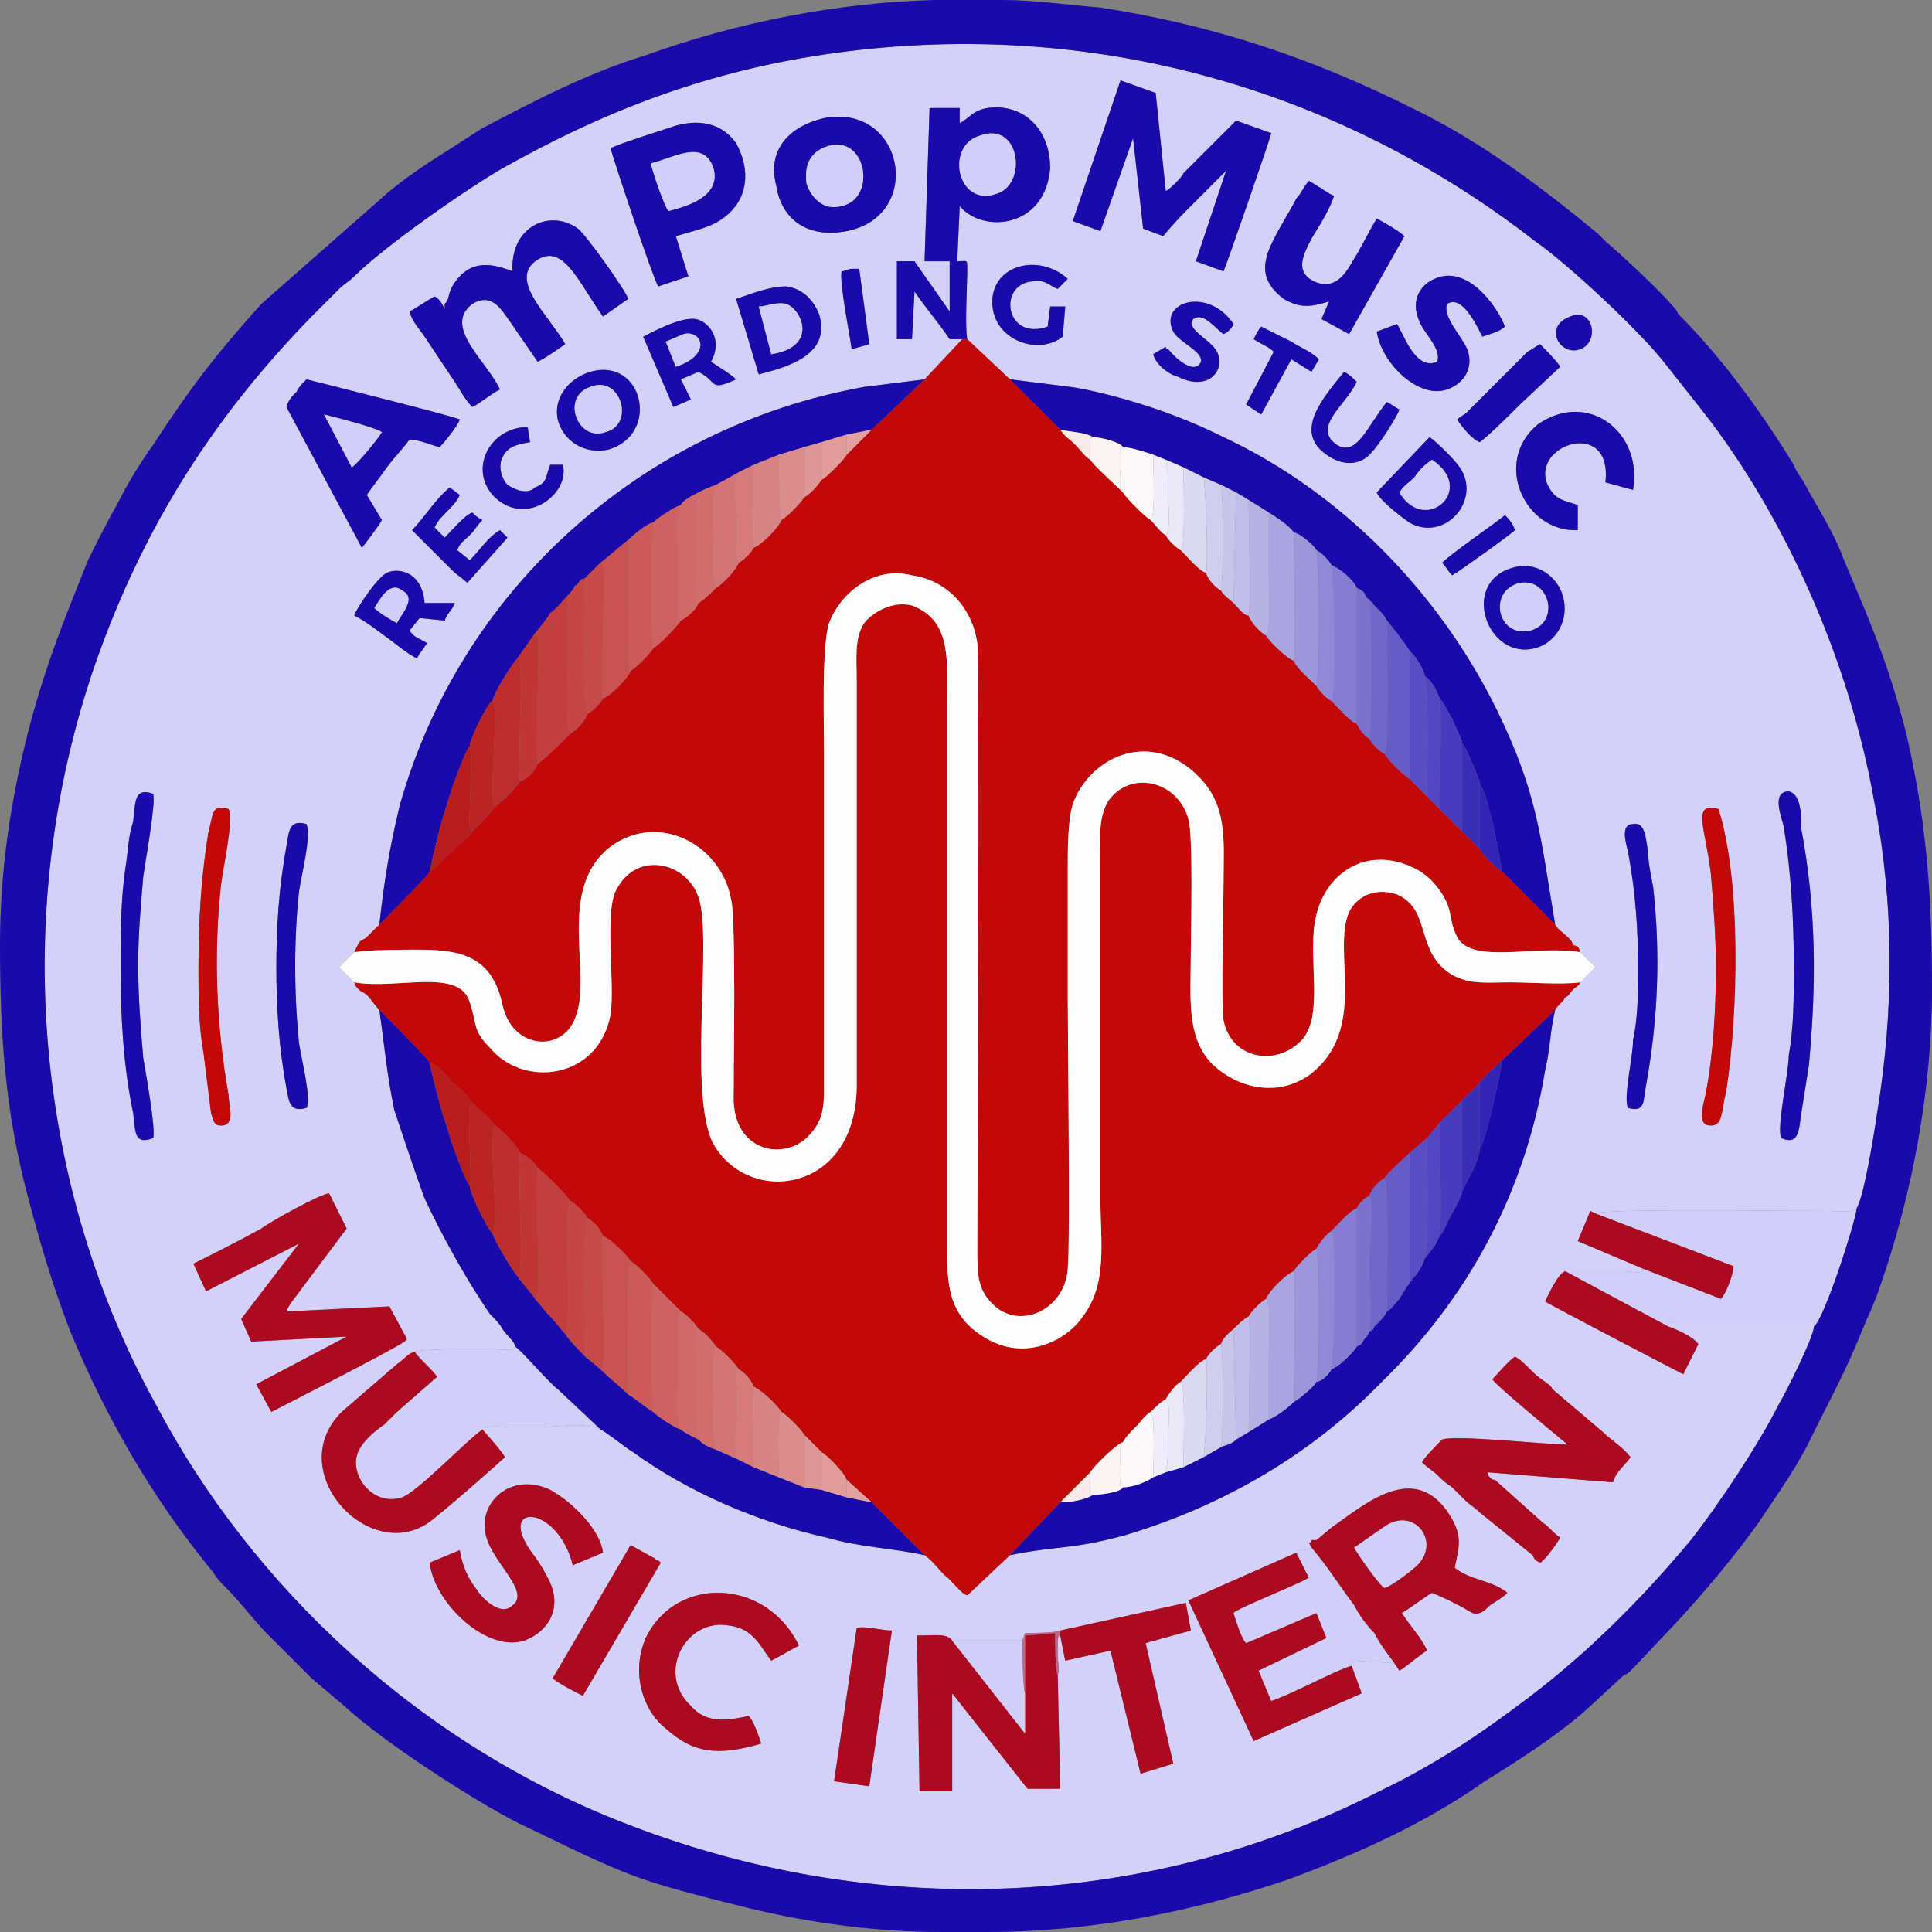 <?xml version="1.0" encoding="UTF-8"?>
<!DOCTYPE svg PUBLIC "-//W3C//DTD SVG 1.1//EN" "http://www.w3.org/Graphics/SVG/1.1/DTD/svg11.dtd">
<!-- Creator: CorelDRAW X8 -->
<svg xmlns="http://www.w3.org/2000/svg" xml:space="preserve" width="1.945in" height="1.945in" version="1.1" style="shape-rendering:geometricPrecision; text-rendering:geometricPrecision; image-rendering:optimizeQuality; fill-rule:evenodd; clip-rule:evenodd"
viewBox="0 0 769 769"
 xmlns:xlink="http://www.w3.org/1999/xlink">
 <rect x="0" y="0" width="769" height="769" fill="#808080" stroke="none"/>
 <defs>
  <style type="text/css">
   <![CDATA[
    .fil2 {fill:#1A0AAB}
    .fil42 {fill:#3324B5}
    .fil37 {fill:#3A2DB6}
    .fil21 {fill:#483BBD}
    .fil35 {fill:#5246C1}
    .fil23 {fill:#594EC3}
    .fil14 {fill:#675CC7}
    .fil19 {fill:#7167CB}
    .fil28 {fill:#7C72CE}
    .fil12 {fill:#867DD3}
    .fil18 {fill:#9189D7}
    .fil11 {fill:#9D96DB}
    .fil8 {fill:#AAA4E0}
    .fil5 {fill:#AB0A20}
    .fil24 {fill:#B7B1E4}
    .fil25 {fill:#B91C1C}
    .fil16 {fill:#BB2424}
    .fil47 {fill:#BD6887}
    .fil10 {fill:#BE2D2D}
    .fil20 {fill:#C03636}
    .fil1 {fill:#C20808}
    .fil32 {fill:#C2BDE8}
    .fil6 {fill:#C33E3E}
    .fil15 {fill:#C54444}
    .fil17 {fill:#C74A4A}
    .fil38 {fill:#C8C5EB}
    .fil7 {fill:#C95252}
    .fil13 {fill:#CC5A5A}
    .fil9 {fill:#CE6161}
    .fil26 {fill:#D06969}
    .fil33 {fill:#D0CDEE}
    .fil4 {fill:#D1CEF9}
    .fil31 {fill:#D26E6E}
    .fil0 {fill:#D3D0FA}
    .fil22 {fill:#D47575}
    .fil34 {fill:#D67B7B}
    .fil29 {fill:#D98484}
    .fil36 {fill:#DB8C8C}
    .fil27 {fill:#DBD9F1}
    .fil44 {fill:#DE9595}
    .fil43 {fill:#E29C9C}
    .fil46 {fill:#E3A2A2}
    .fil39 {fill:#EAE8F7}
    .fil41 {fill:#EEEDF9}
    .fil45 {fill:#F9EAEA}
    .fil40 {fill:#FCF4F4}
    .fil30 {fill:#FCF8FA}
    .fil3 {fill:#FEFEFE}
   ]]>
  </style>
 </defs>
 <g id="Layer_x0020_1">
  <g id="_1143161247328">
   <path class="fil0" d="M341 648c3,-1 10,1 14,1l-9 62 -14 -2 9 -61zm81 3c-1,1 0,-2 -1,2l0 6c0,3 1,5 0,8l1 45 -13 0 -30 -38 0 39 -13 0 -1 -62c7,0 12,-1 14,2l28 0 1 -3c2,0 12,0 14,-1l50 -11 2 11 -18 5 11 48 -13 4 -12 -49 -18 4 -2 -10zm-124 32c2,2 4,8 5,11 -17,5 -27,4 -38,-6 -9,-7 -14,-22 -8,-36 12,-25 48,-24 61,3 -2,1 -9,5 -11,6 -4,-5 -7,-13 -17,-14 -17,-3 -29,19 -15,32 6,7 14,6 23,4zm-47 -68l9 5c0,0 1,0 1,1 1,0 1,0 2,1l-31 53c-2,-1 -10,-5 -12,-7l31 -53zm304 47l-16 -1c-1,1 -1,1 -1,2l4 11 -43 19 -26 -56 43 -19c2,-2 3,0 6,-2l-1 -2c1,0 0,1 1,-1 1,0 1,0 2,0l6 -5c13,-9 33,-27 47,-5 5,8 4,12 2,21 6,5 15,5 21,10 -2,2 -4,3 -7,5 -2,2 -4,4 -7,3 -5,-3 -11,-6 -16,-8 -2,1 -10,7 -12,8 3,5 8,10 10,15 -2,1 -9,7 -11,8l-2 -3zm-372 -45c1,6 3,11 7,16 1,2 9,11 14,6 8,-6 -11,-19 -11,-31 -1,-11 11,-22 26,-15 9,5 20,16 21,25l-12 5c-6,-24 -30,-25 -17,-6 3,4 5,7 7,11 6,11 1,20 -7,24 -15,8 -38,-13 -40,-30l12 -5zm430 5c-2,-1 -2,-1 -3,-3l-21 -17c-2,-2 -4,-3 -6,-5 -2,-2 -4,-4 -5,-5 -3,-2 -4,-3 -6,-5 -2,-2 -3,-2 -6,-5 1,-2 7,-8 8,-9 5,-2 41,2 50,2 -6,-5 -28,-23 -30,-26 3,-3 6,-7 9,-9 2,1 4,3 6,5 2,2 3,3 6,5 1,1 2,1 3,3l20 17c3,3 8,6 11,10 -2,3 -6,6 -7,10l-50 -4c1,2 0,1 1,2 1,1 1,1 2,1l19 17c3,2 4,4 7,6 -1,2 -6,9 -8,10zm-536 -119c8,-4 18,-9 27,-14 4,-3 24,-14 27,-14l7 14 -18 24c-2,3 -5,6 -6,9l41 -2 7 13 -1 1c-4,3 -53,28 -53,28l-6 -11 36 -19 -38 2 -4 -9 23 -30 -37 19 -5 -11zm581 -150c3,27 2,53 -3,80 -1,5 0,10 -7,8 -2,-4 2,-20 2,-27 2,-9 2,-19 2,-29 0,-15 -1,-30 -4,-46 -1,-4 -3,-11 2,-11 5,-1 5,6 6,11 0,4 1,9 2,14zm-548 32c0,-16 1,-32 4,-48 1,-6 1,-11 8,-9 2,5 -2,20 -3,27 -2,19 -2,40 0,60 1,7 5,22 3,26 -7,2 -7,-3 -8,-8 -3,-16 -4,-32 -4,-48zm574 -63c9,28 8,81 3,113 -2,7 -1,13 -6,13 -6,0 -3,-8 -2,-13 3,-16 4,-34 4,-50 0,-12 -1,-25 -2,-37 -2,-18 -8,-29 3,-26zm-605 63c0,-18 1,-36 4,-54 2,-7 1,-11 8,-9 2,5 -2,22 -3,30 -3,27 -2,56 3,84 0,4 3,12 -3,12 -3,0 -3,-2 -4,-5l-3 -24c-2,-11 -2,-22 -2,-34zm638 -55c6,32 6,62 3,94 -1,6 -2,13 -3,19 -1,7 -1,13 -8,10 -2,-4 3,-26 3,-33 2,-11 2,-23 2,-35 0,-19 -1,-37 -4,-56 -1,-4 -5,-14 2,-14 5,1 5,10 5,15zm-669 55c0,-13 0,-27 2,-40 1,-6 1,-12 3,-18 1,-7 0,-14 8,-11 1,4 -3,26 -4,33 -1,12 -2,23 -2,35 0,13 1,25 2,37 1,6 5,28 4,32 -8,3 -7,-3 -8,-10 -4,-19 -5,-39 -5,-58zm554 -159c10,-3 18,4 20,11 3,10 -3,19 -11,21 -19,5 -30,-26 -9,-32zm-461 19c1,-3 9,-15 13,-17 4,-2 14,-1 15,12l12 0c-1,3 -3,4 -4,7l-10 -1 -4 5c2,3 4,3 7,5 -2,3 -3,4 -4,6 -3,-1 -10,-7 -13,-9 -4,-3 -8,-6 -12,-8zm433 -21c4,-4 23,-17 25,-19 1,1 3,3 4,6 -2,2 -23,17 -25,18 -2,-2 -2,-3 -4,-5zm-410 -13c5,-5 9,-12 15,-17l4 3c-2,5 -8,8 -10,13l4 4c3,-3 8,-9 11,-10 1,1 2,2 4,3 -2,2 -3,4 -5,6 -2,2 -4,3 -5,6l5 4c4,-4 7,-9 12,-12l3 3 -16 18c-2,-2 -4,-3 -6,-5l-16 -16zm405 -37c3,2 10,9 12,12 9,13 -6,30 -20,22 -3,-2 -12,-9 -13,-12l21 -22zm59 37c-21,1 -34,-27 -16,-42 20,-14 42,3 38,26l-11 -3c3,-26 -30,-15 -23,1 3,6 6,6 12,8l0 10zm-404 -26c3,11 -14,25 -27,13 -11,-11 -2,-28 13,-28l1 6c-6,1 -9,2 -11,6 -2,4 0,9 2,11 3,2 8,4 11,1 5,-2 4,-4 6,-9l5 0zm11 -37c21,-6 28,25 7,31 -10,2 -18,-4 -20,-12 -2,-10 6,-17 13,-19zm-121 14c1,-3 2,-4 4,-6 1,-2 2,-3 4,-5 4,1 60,15 61,16 -1,3 -7,10 -8,11 -4,-1 -8,-3 -12,-3 -3,4 -6,7 -9,11 -2,3 -6,8 -8,11l6 10c-1,2 -7,10 -8,11l-30 -56zm443 1c-1,3 -8,14 -11,17 -4,5 -11,6 -18,1 -13,-9 -2,-22 7,-33 2,1 3,2 5,4 -4,9 -18,18 -8,25 8,5 12,-7 20,-17 2,1 3,2 5,3zm23 4c1,-1 3,-2 4,-3l24 -24c2,-1 3,-2 5,-3 1,1 7,7 8,9l-16 15c-5,5 -12,12 -16,15 -3,-1 -7,-6 -9,-9zm-66 -31c3,2 8,4 11,7l-3 5 -8 -5 -12 22 -6 -4 11 -21c-2,-2 -5,-3 -8,-5 1,-2 2,-4 3,-5 4,2 8,4 12,6zm111 -10c9,-4 12,10 4,13 -8,3 -15,-9 -4,-13zm-369 8c4,-2 15,-8 21,-7 5,1 11,8 6,17 3,2 8,5 10,7 -11,5 -7,1 -15,-3l-7 3 4 8 -7 3 -12 -28zm208 4c0,0 0,1 1,1 4,5 11,10 13,5 1,-4 -9,-8 -11,-12 -6,-12 14,-18 24,-3 -1,2 -2,3 -4,4 -3,-2 -8,-9 -12,-6 -3,3 4,7 7,10 8,7 1,20 -13,13 -4,-1 -9,-5 -10,-9l5 -3zm-171 -19c6,-2 13,-5 20,-5 7,1 11,6 13,11 5,16 -12,21 -24,24l-9 -30zm279 25c2,-5 -5,-11 -7,-16 -4,-9 1,-15 6,-17 13,-6 25,11 28,19 -2,2 -6,3 -9,4 -2,-4 -8,-17 -14,-13 -2,5 6,13 8,18 3,8 -2,14 -8,16 -11,4 -26,-10 -28,-23l8 -3c2,2 7,19 16,15zm-149 -10c-10,8 -29,1 -28,-15 1,-14 19,-18 30,-8l-4 4c-3,-1 -5,-4 -10,-3 -14,1 -11,24 6,18l1 -8 6 0 -1 12zm-88 -26c1,0 3,-1 4,-1 2,0 1,0 3,0l4 30 -7 2c-1,-7 -5,-27 -4,-31zm-131 0c-1,-18 15,-25 26,-17 3,2 20,26 20,28l-10 7c-10,-14 -16,-30 -27,-22 -10,8 5,21 12,33 -3,2 -7,5 -11,7l-11 -16c-3,-4 -7,-12 -15,-7 -12,9 6,23 11,34 -4,2 -7,5 -11,7 -3,-3 -5,-7 -7,-10 -2,-3 -4,-6 -6,-9 -2,-3 -4,-6 -6,-9 -2,-3 -5,-6 -6,-10 2,-1 8,-5 10,-6 2,1 3,3 4,5 0,-1 0,0 0,-2 2,-2 1,-3 3,-7 6,-10 14,-10 24,-6zm325 12c-7,2 -11,3 -18,-1 -4,-3 -9,-8 -7,-16 1,-6 9,-18 12,-24 2,-2 3,-5 5,-7 2,1 3,2 5,3 1,1 2,1 3,2l2 1c-2,6 -6,12 -9,17 -3,6 -7,13 1,17 9,4 13,-4 16,-9 2,-3 7,-13 9,-16 2,1 9,5 11,7l-22 39 -11 -6 3 -7zm-201 -73c32,-6 40,39 9,45 -16,3 -26,-5 -28,-18 -4,-15 6,-24 19,-27zm57 88l17 16c8,1 16,2 24,3 7,1 15,3 22,5 14,4 27,9 39,15 47,22 86,62 109,109 16,33 17,49 23,85 1,2 3,3 5,5 1,1 2,2 2,3 2,1 2,0 3,3l6 6 -6 6c-1,2 -1,1 -3,3 -1,1 -1,2 -3,3 -1,2 -3,3 -4,5 -2,8 -2,16 -4,24 -8,49 -31,91 -65,124 -27,28 -62,49 -102,61 -22,6 -26,4 -46,8l-17 16c-3,-1 -6,-6 -9,-8 -3,-3 -5,-6 -8,-8 -14,-3 -25,-3 -39,-7 -27,-6 -55,-18 -77,-34 -2,-1 -12,-9 -13,-9 -5,-3 -18,-1 -24,-1 -4,0 -8,0 -12,0 -3,0 -9,-1 -11,1 1,1 8,9 9,11 -9,8 -19,17 -29,25 -24,19 -60,-19 -36,-43l22 -19c3,-2 4,-4 7,-5 3,-1 17,-1 20,-1 4,0 7,0 11,0 2,0 9,1 9,-1 0,-2 -3,-4 -5,-7 -1,-2 -3,-4 -5,-6 -9,-13 -19,-31 -26,-46 -4,-11 -8,-23 -12,-35 -3,-14 -4,-26 -6,-40 -2,-2 -3,-4 -5,-6 -1,-1 -2,-1 -3,-2 -2,-2 -1,-1 -2,-3l-6 -6 6 -6c1,-2 1,-2 2,-4 1,-1 2,-1 3,-2 2,-2 3,-3 5,-5 2,-18 4,-30 8,-47 24,-86 96,-151 185,-167 8,-1 16,-2 24,-3l15 -16 -5 0c-4,-6 -10,-13 -14,-19l-1 19 -6 0 0 -31 7 0 14 20 0 -20 -10 0 2 -61 12 0 0 6c4,-2 5,-5 11,-6 14,-2 25,8 25,24 -2,24 -27,26 -36,15l-1 22c4,0 4,-1 4,3 0,6 -1,23 0,28zm-142 -76c4,-2 20,-7 26,-9 11,-3 19,0 24,7 5,9 5,19 -1,26 -6,7 -13,8 -23,11l5 16 -12 4c-2,-3 -17,-48 -19,-55zm203 -27l14 5 4 39c1,0 7,-6 7,-7l21 -21 14 5c-1,4 -18,53 -19,55l-11 -4 12 -36 -13 13c-4,4 -8,8 -12,13l-8 -3 -4 -36 -13 37 -11 -4 19 -56zm276 496c0,-3 1,-2 -2,-2l-49 0c-9,0 -7,0 -7,2 3,1 10,4 12,7l-6 12c-2,-1 -52,-27 -55,-29 1,-2 5,-11 8,-12l24 0c9,1 6,0 7,-1l-26 -11 5 -12 2 1c3,-2 76,-1 92,-1 6,0 9,1 12,-1 3,-5 7,-30 8,-37 7,-42 7,-84 -1,-125 -10,-57 -36,-114 -68,-155l-15 -19c-10,-13 -39,-40 -52,-49 -77,-60 -175,-89 -278,-75 -52,7 -94,24 -133,46 -14,8 -47,31 -59,43 -2,2 -4,3 -6,5 -4,4 -7,7 -11,11 -37,38 -66,81 -86,138 -35,101 -23,210 24,295 38,72 105,136 190,168 100,38 207,32 297,-14 21,-10 39,-22 55,-34 26,-19 49,-42 69,-66 11,-14 27,-38 35,-54 3,-5 14,-27 14,-31z"/>
   <path class="fil1" d="M141 391c1,2 0,1 2,3 1,1 2,1 3,2 2,2 3,4 5,6 2,2 19,19 20,21 3,1 7,5 9,8 3,2 6,5 8,8 2,2 7,6 9,9 2,1 9,8 10,11 3,1 6,4 7,6 2,1 11,10 13,13 2,1 6,5 7,7 2,1 5,4 6,7 3,1 10,8 11,10 2,1 8,7 9,9 2,2 9,9 11,11 2,1 6,5 7,7 2,1 5,4 7,7 2,1 8,7 9,9 2,1 5,4 6,7 3,1 10,8 11,10 2,1 8,7 9,9 2,2 5,5 7,7 2,1 9,8 10,11l10 9 21 21c3,2 5,5 8,8 3,2 6,7 9,8l17 -16 20 -21c2,-2 4,-4 6,-6 2,-2 4,-4 6,-6 1,-2 10,-11 13,-12 1,-2 3,-4 5,-6 2,-2 4,-5 6,-6 2,-2 4,-4 6,-5 1,-2 4,-6 6,-7 2,-2 7,-8 10,-9 1,-2 4,-5 6,-6 1,-3 4,-5 5,-6 2,-2 4,-4 6,-5 1,-2 5,-6 7,-7 1,-3 8,-10 11,-11 1,-2 7,-8 9,-9 1,-2 4,-6 6,-7 2,-2 7,-8 10,-9 1,-2 3,-4 5,-5 1,-3 4,-6 6,-7 2,-3 7,-7 10,-10l7 -6 5 -6 9 -9c2,-2 5,-5 7,-7 1,-2 7,-7 9,-9l21 -20c1,-2 3,-3 4,-5 2,-1 2,-2 3,-3 2,-2 2,-1 3,-3 -7,1 -20,0 -28,0 -9,0 -16,1 -23,-3 -15,-9 -8,-26 -22,-32 -9,-3 -16,1 -19,7 -7,16 8,47 -16,65 -13,9 -29,5 -39,-5 -10,-11 -8,-26 -8,-45 0,-9 1,-45 -1,-52 -4,-15 -23,-20 -32,-7 -4,7 -3,15 -3,24l0 134c0,17 3,34 -7,47 -6,9 -22,18 -38,9 -16,-9 -16,-22 -16,-37l0 -214c0,-19 2,-35 -14,-41 -8,-2 -16,3 -19,7 -4,6 -3,14 -3,23l0 161c0,42 -41,48 -56,25 -12,-17 -1,-83 -7,-100 -5,-14 -24,-18 -32,-4 -6,8 -1,38 -3,51 -5,26 -35,29 -48,13 -7,-7 -5,-9 -8,-18 -4,-14 -29,-5 -46,-8z"/>
   <path class="fil1" d="M368 151l-21 20 -10 10c-1,2 -8,9 -10,10 -2,3 -5,6 -7,7 -1,2 -7,8 -9,9 -1,3 -8,10 -11,11 -1,2 -4,5 -6,6 -1,3 -7,9 -9,10 -2,2 -5,5 -7,6 -1,3 -5,6 -7,7 -2,3 -9,10 -11,11 -1,2 -7,8 -9,9 -1,3 -8,10 -11,11 -1,2 -4,5 -6,6 -1,3 -5,7 -7,8 -2,2 -11,11 -13,12 -1,3 -4,6 -7,7 -1,2 -8,9 -10,10 -2,3 -7,8 -9,10 -2,3 -6,5 -8,8 -3,2 -6,6 -9,8 -1,2 -18,19 -20,21 -2,2 -3,3 -5,5 -1,1 -2,1 -3,2 -1,2 -1,2 -2,4 6,-1 19,-1 26,-1 17,0 29,3 33,22 4,18 24,19 29,5 7,-17 -8,-51 14,-68 19,-14 44,-1 48,21 2,7 1,68 1,79 0,21 19,25 29,16 5,-5 7,-9 7,-19l0 -134c0,-12 -1,-43 2,-52 4,-11 17,-23 33,-19 14,2 24,13 26,27 1,9 0,224 0,241 0,10 0,16 6,22 11,11 29,2 30,-14 1,-8 0,-96 0,-107 0,-18 0,-35 0,-53 0,-8 0,-18 2,-25 7,-19 31,-30 50,-11 12,12 10,26 10,44 0,9 -1,48 0,53 3,16 22,19 32,7 8,-11 1,-34 5,-49 3,-13 15,-25 32,-21 8,2 13,6 16,10 7,9 4,12 8,20 6,11 31,3 49,6 -1,-3 -1,-2 -3,-3 0,-1 -1,-2 -2,-3 -2,-2 -4,-3 -5,-5l-21 -21c-2,-1 -8,-7 -9,-9l-7 -7 -9 -9 -5 -5 -7 -7c-3,-2 -8,-7 -10,-10 -2,-1 -5,-4 -6,-6 -2,-1 -4,-4 -5,-6 -3,-1 -8,-7 -10,-9 -2,-1 -5,-4 -6,-6 -2,-2 -8,-7 -9,-10 -3,-1 -10,-8 -11,-10 -2,-1 -6,-5 -7,-8 -2,0 -4,-3 -6,-5 -1,-1 -4,-3 -5,-5 -2,-1 -5,-4 -6,-7 -3,-1 -8,-7 -10,-9 -2,-1 -5,-4 -6,-6 -2,-1 -4,-4 -6,-6 -2,-1 -10,-9 -11,-11 -2,-2 -12,-11 -13,-13 -2,-1 -4,-4 -6,-6 -2,-2 -4,-3 -6,-6l-20 -20 -17 -16 -2 0 -15 16z"/>
   <path class="fil2" d="M739 481c-1,7 -13,44 -17,47 0,4 -11,26 -14,31 -8,16 -24,40 -35,54 -20,24 -43,47 -69,66 -16,12 -34,24 -55,34 -90,46 -197,52 -297,14 -85,-32 -152,-96 -190,-168 -47,-85 -59,-194 -24,-295 20,-57 49,-100 86,-138 4,-4 7,-7 11,-11 2,-2 4,-3 6,-5 12,-12 45,-35 59,-43 39,-22 81,-39 133,-46 103,-14 201,15 278,75 13,9 42,36 52,49l15 19c32,41 58,98 68,155 8,41 8,83 1,125 -1,7 -5,32 -8,37zm-367 -481l27 0c13,0 26,2 39,3 45,7 84,20 124,40 27,13 51,31 74,50 1,1 2,2 3,3 7,6 21,19 27,26 1,1 1,1 2,3 18,18 33,39 46,60 1,3 3,5 4,7 6,11 12,20 16,31 11,26 18,42 25,70 8,35 10,64 10,101 0,40 -8,82 -21,119 -2,6 -5,12 -7,17 -6,15 -12,26 -19,40 -6,13 -14,24 -22,36 -10,14 -21,27 -32,39l-17 18c-1,1 -2,2 -3,3 -2,1 -2,1 -3,2l-13 12c-11,10 -28,21 -41,29 -24,17 -51,29 -78,39 -38,13 -79,21 -120,21l-18 0c-28,0 -56,-4 -83,-11 -12,-3 -24,-6 -36,-10 -17,-6 -32,-14 -49,-22 -18,-9 -55,-33 -70,-47l-13 -11c-1,-1 -1,-1 -3,-3l-14 -14c-6,-6 -11,-13 -17,-19 -2,-2 -4,-4 -5,-6 -24,-29 -43,-62 -57,-96 -7,-18 -12,-35 -17,-54 -9,-34 -11,-64 -11,-100 0,-29 4,-56 11,-84 7,-27 14,-44 24,-69 4,-8 8,-16 12,-23 4,-8 9,-16 14,-23 15,-23 25,-36 43,-56l50 -44c7,-6 16,-12 24,-17l14 -9c21,-11 42,-22 65,-29 36,-13 76,-21 115,-22z"/>
   <path class="fil3" d="M141 379l-6 6 6 6c17,3 42,-6 46,8 3,9 1,11 8,18 13,16 43,13 48,-13 2,-13 -3,-43 3,-51 8,-14 27,-10 32,4 6,17 -5,83 7,100 15,23 56,17 56,-25l0 -161c0,-9 -1,-17 3,-23 3,-4 11,-9 19,-7 16,6 14,22 14,41l0 214c0,15 0,28 16,37 16,9 32,0 38,-9 10,-13 7,-30 7,-47l0 -134c0,-9 -1,-17 3,-24 9,-13 28,-8 32,7 2,7 1,43 1,52 0,19 -2,34 8,45 10,10 26,14 39,5 24,-18 9,-49 16,-65 3,-6 10,-10 19,-7 14,6 7,23 22,32 7,4 14,3 23,3 8,0 21,1 28,0l6 -6 -6 -6c-18,-3 -43,5 -49,-6 -4,-8 -1,-11 -8,-20 -3,-4 -8,-8 -16,-10 -17,-4 -29,8 -32,21 -4,15 3,38 -5,49 -10,12 -29,9 -32,-7 -1,-5 0,-44 0,-53 0,-18 2,-32 -10,-44 -19,-19 -43,-8 -50,11 -2,7 -2,17 -2,25 0,18 0,35 0,53 0,11 1,99 0,107 -1,16 -19,25 -30,14 -6,-6 -6,-12 -6,-22 0,-17 1,-232 0,-241 -2,-14 -12,-25 -26,-27 -16,-4 -29,8 -33,19 -3,9 -2,40 -2,52l0 134c0,10 -2,14 -7,19 -10,9 -29,5 -29,-16 0,-11 1,-72 -1,-79 -4,-22 -29,-35 -48,-21 -22,17 -7,51 -14,68 -5,14 -25,13 -29,-5 -4,-19 -16,-22 -33,-22 -7,0 -20,0 -26,1z"/>
   <path class="fil2" d="M151 368c2,-2 19,-19 20,-21 2,-9 4,-18 7,-27 1,-4 7,-21 9,-23 0,-3 7,-17 9,-18 1,-4 8,-15 10,-17 2,-3 5,-7 7,-10 1,-1 5,-6 6,-8 2,-1 6,-6 7,-7 1,-1 2,-2 3,-4 1,0 1,-1 2,-2 1,-1 1,0 2,-1l6 -6c4,-3 7,-6 11,-9 2,-2 8,-7 10,-7 2,-2 8,-6 11,-7 1,-2 5,-4 7,-5 2,-1 4,-2 7,-3l9 -5 6 -3 10 -4 10 -3 7 -2 10 -3 10 -2 21 -20c-8,1 -16,2 -24,3 -89,16 -161,81 -185,167 -4,17 -6,29 -8,47z"/>
   <path class="fil2" d="M422 171c4,1 10,1 13,3 3,0 11,2 12,4 3,0 9,2 12,3l5 2 7 3 8 4 7 3c2,1 4,2 6,3l5 3 8 5c3,2 8,5 10,8 2,0 8,5 9,7 2,1 5,4 6,6 3,1 9,6 10,9 2,1 2,1 3,2 0,1 1,1 1,2 1,1 1,0 1,1 2,1 1,1 2,2 0,0 1,1 2,2 1,1 2,2 3,4 1,1 8,10 9,12 1,1 0,0 1,1 2,2 5,7 5,9 3,2 5,6 6,9 2,2 3,5 5,8 1,3 4,8 4,10l2 3c1,3 5,11 5,13l2 4c4,13 5,22 7,31l21 21c-6,-36 -7,-52 -23,-85 -23,-47 -62,-87 -109,-109 -12,-6 -25,-11 -39,-15 -7,-2 -15,-4 -22,-5 -8,-1 -16,-2 -24,-3l20 20z"/>
   <path class="fil2" d="M598 422c-1,5 -6,31 -9,35 0,3 -3,10 -5,13l-1 2c0,0 0,0 0,0 -1,2 0,1 -1,2 0,2 -3,7 -4,9 -2,3 -3,7 -5,9 -1,2 -1,2 -2,4l-4 5c0,1 -3,7 -5,8 0,0 0,1 0,1l-1 0c0,1 0,1 -1,2l-3 5c-2,2 -3,4 -5,5 -1,2 -2,3 -3,4 -1,1 -1,1 -2,2 -1,2 0,1 -2,2 0,1 0,0 -1,2 0,0 -1,1 -1,1 -1,2 -1,2 -3,3 -1,2 -7,8 -10,9 -1,2 -4,5 -6,5 -1,2 -7,7 -9,8 -2,2 -7,6 -10,7l-8 5 -5 3c-2,2 -4,2 -6,3l-7 4 -8 4 -7 2 -5 2c-3,2 -8,4 -12,4 -1,2 -9,3 -12,3 -3,2 -9,3 -13,3l-20 21c20,-4 24,-2 46,-8 40,-12 75,-33 102,-61 34,-33 57,-75 65,-124 2,-8 2,-16 4,-24l-21 20z"/>
   <path class="fil2" d="M205 536c2,1 14,15 17,17l17 16c1,0 11,8 13,9 22,16 50,28 77,34 14,4 25,4 39,7l-21 -21 -10 -2 -10 -3 -7 -1 -10 -4 -10 -4 -6 -3 -9 -4c-3,-1 -5,-2 -7,-4 -2,-1 -6,-3 -7,-4 -3,-1 -9,-5 -11,-7 -2,-1 -8,-6 -10,-7 -4,-4 -7,-6 -11,-10l-6 -5c-2,-2 -6,-6 -8,-9 -1,-1 -4,-5 -6,-7 -2,-2 -5,-6 -6,-7 -2,-3 -5,-6 -7,-9 -2,-2 -9,-14 -10,-17 -2,-2 -9,-16 -9,-19 -2,-2 -8,-19 -9,-23 -3,-9 -5,-17 -7,-26 -1,-2 -18,-19 -20,-21 2,14 3,26 6,40 4,12 8,24 12,35 7,15 17,33 26,46 2,2 4,4 5,6 2,3 5,5 5,7z"/>
   <path class="fil4" d="M635 483l55 21c0,3 -3,11 -5,13l-31 -12c-1,1 2,2 -7,1l-24 0 41 22c0,-2 -2,-2 7,-2l49 0c3,0 2,-1 2,2 4,-3 16,-40 17,-47 -3,2 -6,1 -12,1 -16,0 -89,-1 -92,1z"/>
   <path class="fil4" d="M165 538c2,3 6,6 9,10l-16 14c-2,2 -3,3 -5,5 -3,2 -8,6 -10,10 -5,9 5,23 17,19 6,-2 25,-22 32,-27 2,-2 8,-1 11,-1 4,0 8,0 12,0 6,0 19,-2 24,1l-17 -16c-3,-2 -15,-16 -17,-17 0,2 -7,1 -9,1 -4,0 -7,0 -11,0 -3,0 -17,0 -20,1z"/>
   <path class="fil5" d="M77 503l5 11 37 -19 -23 30 4 9 38 -2 -36 19 6 11c0,0 49,-25 53,-28l1 -1 -7 -13 -41 2c1,-3 4,-6 6,-9l18 -24 -7 -14c-3,0 -23,11 -27,14 -9,5 -19,10 -27,14z"/>
   <path class="fil2" d="M427 88l11 4 13 -37 4 36 8 3c4,-5 8,-9 12,-13l13 -13 -12 36 11 4c1,-2 18,-51 19,-55l-14 -5 -21 21c0,1 -6,7 -7,7l-4 -39 -14 -5 -19 56z"/>
   <path class="fil2" d="M390 54c16,-6 19,19 7,23 -16,6 -21,-19 -7,-23zm-7 81l2 0c-1,-5 0,-22 0,-28 0,-4 0,-3 -4,-3l1 -22c9,11 34,9 36,-15 0,-16 -11,-26 -25,-24 -6,1 -7,4 -11,6l0 -6 -12 0 -2 61 10 0 0 20 -14 -20 -7 0 0 31 6 0 1 -19c4,6 10,13 14,19l5 0z"/>
   <path class="fil5" d="M594 549c2,3 24,21 30,26 -9,0 -45,-4 -50,-2 -1,1 -7,7 -8,9 3,3 4,3 6,5 2,2 3,3 6,5 1,1 3,3 5,5 2,2 4,3 6,5l21 17c1,2 1,2 3,3 2,-1 7,-8 8,-10 -3,-2 -4,-4 -7,-6l-19 -17c-1,0 -1,0 -2,-1 -1,-1 0,0 -1,-2l50 4c1,-4 5,-7 7,-10 -3,-4 -8,-7 -11,-10l-20 -17c-1,-2 -2,-2 -3,-3 -3,-2 -4,-3 -6,-5 -2,-2 -4,-4 -6,-5 -3,2 -6,6 -9,9z"/>
   <path class="fil5" d="M421 667c-1,-3 -1,-12 -1,-17l-12 1 0 23 0 16 -29 -37c-2,-3 -7,-2 -14,-2l1 62 13 0 0 -39 30 38 13 0 -1 -45z"/>
   <path class="fil5" d="M539 616c3,-2 10,-7 13,-9 12,-7 22,8 11,17 -1,1 -10,8 -12,8 -2,-1 -11,-14 -12,-16zm-17 0c6,7 11,15 17,23 2,4 5,8 8,11 2,4 5,8 8,12l2 3c2,-1 9,-7 11,-8 -2,-5 -7,-10 -10,-15 2,-1 10,-7 12,-8 5,2 11,5 16,8 3,1 5,-1 7,-3 3,-2 5,-3 7,-5 -6,-5 -15,-5 -21,-10 2,-9 3,-13 -2,-21 -14,-22 -34,-4 -47,5l-6 5c-1,0 -1,0 -2,0 -1,2 0,1 -1,1l1 2z"/>
   <path class="fil2" d="M204 108c-10,-4 -18,-4 -24,6 -2,4 -1,5 -3,7 0,2 0,1 0,2 -1,-2 -2,-4 -4,-5 -2,1 -8,5 -10,6 1,4 4,7 6,10 2,3 4,6 6,9 2,3 4,6 6,9 2,3 4,7 7,10 4,-2 7,-5 11,-7 -5,-11 -23,-25 -11,-34 8,-5 12,3 15,7l11 16c4,-2 8,-5 11,-7 -7,-12 -22,-25 -12,-33 11,-8 17,8 27,22l10 -7c0,-2 -17,-26 -20,-28 -11,-8 -27,-1 -26,17z"/>
   <path class="fil5" d="M538 663c-7,2 -23,11 -32,14l-5 -12 27 -13 -4 -10 -28 12c-2,-2 -4,-9 -5,-12 2,-2 25,-11 30,-14l-5 -10 -43 19 26 56 43 -19 -4 -11z"/>
   <path class="fil5" d="M192 569c-7,5 -26,25 -32,27 -12,4 -22,-10 -17,-19 2,-4 7,-8 10,-10 2,-2 3,-3 5,-5l16 -14c-3,-4 -7,-7 -9,-10 -3,1 -4,3 -7,5l-22 19c-24,24 12,62 36,43 10,-8 20,-17 29,-25 -1,-2 -8,-10 -9,-11z"/>
   <path class="fil5" d="M183 617l-12 5c2,17 25,38 40,30 8,-4 13,-13 7,-24 -2,-4 -4,-7 -7,-11 -13,-19 11,-18 17,6l12 -5c-1,-9 -12,-20 -21,-25 -15,-7 -27,4 -26,15 0,12 19,25 11,31 -5,5 -13,-4 -14,-6 -4,-5 -6,-10 -7,-16z"/>
   <path class="fil2" d="M129 165c4,1 20,5 23,7 -1,2 -10,13 -12,14l-11 -21zm-15 -3l30 56c1,-1 7,-9 8,-11l-6 -10c2,-3 6,-8 8,-11 3,-4 6,-7 9,-11 4,0 8,2 12,3 1,-1 7,-8 8,-11 -1,-1 -57,-15 -61,-16 -2,2 -3,3 -4,5 -2,2 -3,3 -4,6z"/>
   <path class="fil2" d="M259 65c9,-2 21,-10 25,2 3,11 -10,15 -18,17 -2,-3 -6,-15 -7,-19zm-16 -6c2,7 17,52 19,55l12 -4 -5 -16c10,-3 17,-4 23,-11 6,-7 6,-17 1,-26 -5,-7 -13,-10 -24,-7 -6,2 -22,7 -26,9z"/>
   <path class="fil5" d="M298 683c-9,2 -17,3 -23,-4 -14,-13 -2,-35 15,-32 10,1 13,9 17,14 2,-1 9,-5 11,-6 -13,-27 -49,-28 -61,-3 -6,14 -1,29 8,36 11,10 21,11 38,6 -1,-3 -3,-9 -5,-11z"/>
   <path class="fil4" d="M516 618l5 10c-5,3 -28,12 -30,14 1,3 3,10 5,12l28 -12 4 10 -27 13 5 12c9,-3 25,-12 32,-14 0,-1 0,-1 1,-2l16 1c-3,-4 -6,-8 -8,-12 -3,-3 -6,-7 -8,-11 -6,-8 -11,-16 -17,-23 -3,2 -4,0 -6,2z"/>
   <path class="fil2" d="M330 58c15,-4 19,21 5,24 -7,2 -12,-3 -14,-9 -1,-8 2,-13 9,-15zm-2 -11c-13,3 -23,12 -19,27 2,13 12,21 28,18 31,-6 23,-51 -9,-45z"/>
   <path class="fil2" d="M529 120l-3 7 11 6 22 -39c-2,-2 -9,-6 -11,-7 -2,3 -7,13 -9,16 -3,5 -7,13 -16,9 -8,-4 -4,-11 -1,-17 3,-5 7,-11 9,-17l-2 -1c-1,-1 -2,-1 -3,-2 -2,-1 -3,-2 -5,-3 -2,2 -3,5 -5,7 -3,6 -11,18 -12,24 -2,8 3,13 7,16 7,4 11,3 18,1z"/>
   <polygon class="fil5" points="422,649 422,651 424,661 442,657 454,706 467,702 456,654 474,649 472,638 "/>
   <path class="fil2" d="M572 144c-9,4 -14,-13 -16,-15l-8 3c2,13 17,27 28,23 6,-2 11,-8 8,-16 -2,-5 -10,-13 -8,-18 6,-4 12,9 14,13 3,-1 7,-2 9,-4 -3,-8 -15,-25 -28,-19 -5,2 -10,8 -6,17 2,5 9,11 7,16z"/>
   <path class="fil2" d="M48 385c0,19 1,39 5,58 1,7 0,13 8,10 1,-4 -3,-26 -4,-32 -1,-12 -2,-24 -2,-37 0,-12 1,-23 2,-35 1,-7 5,-29 4,-33 -8,-3 -7,4 -8,11 -2,6 -2,12 -3,18 -2,13 -2,27 -2,40z"/>
   <path class="fil2" d="M714 385c0,12 0,24 -2,35 0,7 -5,29 -3,33 7,3 7,-3 8,-10 1,-6 2,-13 3,-19 3,-32 3,-62 -3,-94 0,-5 0,-14 -5,-15 -7,0 -3,10 -2,14 3,19 4,37 4,56z"/>
   <path class="fil2" d="M628 211l0 -10c-6,-2 -9,-2 -12,-8 -7,-16 26,-27 23,-1l11 3c4,-23 -18,-40 -38,-26 -18,15 -5,43 16,42z"/>
   <path class="fil1" d="M683 385c0,16 -1,34 -4,50 -1,5 -4,13 2,13 5,0 4,-6 6,-13 5,-32 6,-85 -3,-113 -11,-3 -5,8 -3,26 1,12 2,25 2,37z"/>
   <path class="fil1" d="M79 385c0,12 0,23 2,34l3 24c1,3 1,5 4,5 6,0 3,-8 3,-12 -5,-28 -6,-57 -3,-84 1,-8 5,-25 3,-30 -7,-2 -6,2 -8,9 -3,18 -4,36 -4,54z"/>
   <path class="fil5" d="M664 528l-41 -22c-3,1 -7,10 -8,12 3,2 53,28 55,29l6 -12c-2,-3 -9,-6 -12,-7z"/>
   <path class="fil5" d="M332 709l14 2 9 -62c-4,0 -11,-2 -14,-1l-9 61z"/>
   <path class="fil5" d="M220 668c2,2 10,6 12,7l31 -53c-1,-1 -1,-1 -2,-1 0,-1 -1,-1 -1,-1l-9 -5 -31 53z"/>
   <path class="fil2" d="M110 385c0,16 1,32 4,48 1,5 1,10 8,8 2,-4 -2,-19 -3,-26 -2,-20 -2,-41 0,-60 1,-7 5,-22 3,-27 -7,-2 -7,3 -8,9 -3,16 -4,32 -4,48z"/>
   <path class="fil2" d="M652 385c0,10 0,20 -2,29 0,7 -4,23 -2,27 7,2 6,-3 7,-8 5,-27 6,-53 3,-80 -1,-5 -2,-10 -2,-14 -1,-5 -1,-12 -6,-11 -5,0 -3,7 -2,11 3,16 4,31 4,46z"/>
   <path class="fil5" d="M654 505l31 12c2,-2 5,-10 5,-13l-55 -21 -2 -1 -5 12 26 11z"/>
   <path class="fil6" d="M213 517c1,1 4,5 6,7 2,2 5,6 6,7 3,-5 -1,-50 2,-53 -2,-3 -11,-12 -13,-13 -1,7 1,45 0,49l-1 3z"/>
   <path class="fil6" d="M213 252l1 1c1,5 -1,43 0,51 2,-1 11,-10 13,-12 -2,-2 -1,-23 -1,-27 0,-9 0,-19 0,-28 -1,1 -5,6 -7,7 -1,2 -5,7 -6,8z"/>
   <path class="fil2" d="M580 167c2,3 6,8 9,9 4,-3 11,-10 16,-15l16 -15c-1,-2 -7,-8 -8,-9 -2,1 -3,2 -5,3l-24 24c-1,1 -3,2 -4,3z"/>
   <path class="fil7" d="M239 224c0,0 1,0 1,1 0,0 0,0 0,0 1,6 -1,50 0,53 3,-1 10,-8 11,-11 -2,-2 0,-46 -1,-52 -4,3 -7,6 -11,9z"/>
   <path class="fil7" d="M239 545c4,4 7,6 11,10 0,-7 -1,-51 1,-53 -1,-2 -8,-9 -11,-10 -1,2 1,43 0,51 0,1 0,1 0,1l-1 1z"/>
   <path class="fil2" d="M302 122c3,0 7,-2 11,-1 6,2 13,17 -6,20l-5 -19zm-9 -3l9 30c12,-3 29,-8 24,-24 -2,-5 -6,-10 -13,-11 -7,0 -14,3 -20,5z"/>
   <path class="fil2" d="M557 196c2,-3 4,-4 6,-6 2,-3 4,-5 7,-7 18,12 -3,30 -13,13zm-9 0c1,3 10,10 13,12 14,8 29,-9 20,-22 -2,-3 -9,-10 -12,-12l-21 22z"/>
   <path class="fil2" d="M235 154c12,-5 18,15 6,18 -11,4 -18,-14 -6,-18zm0 -6c-7,2 -15,9 -13,19 2,8 10,14 20,12 21,-6 14,-37 -7,-31z"/>
   <path class="fil2" d="M605 232c12,-2 16,16 4,19 -13,3 -17,-16 -4,-19zm-3 -6c-21,6 -10,37 9,32 8,-2 14,-11 11,-21 -2,-7 -10,-14 -20,-11z"/>
   <path class="fil2" d="M158 248c-2,-1 -7,-4 -9,-6 2,-3 6,-11 11,-7 6,3 0,9 -2,13zm-17 -3c4,2 8,5 12,8 3,2 10,8 13,9 1,-2 2,-3 4,-6 -3,-2 -5,-2 -7,-5l4 -5 10 1c1,-3 3,-4 4,-7l-12 0c-1,-13 -11,-14 -15,-12 -4,2 -12,14 -13,17z"/>
   <path class="fil2" d="M272 133c7,-2 12,8 -3,13l-4 -10 7 -3zm-16 1l12 28 7 -3 -4 -8 7 -3c8,4 4,8 15,3 -2,-2 -7,-5 -10,-7 5,-9 -1,-16 -6,-17 -6,-1 -17,5 -21,7z"/>
   <path class="fil8" d="M504 253c1,2 8,9 11,10 1,-2 0,-47 0,-51 -2,-3 -7,-6 -10,-8 0,9 0,17 0,25 0,4 1,22 -1,24z"/>
   <path class="fil8" d="M504 517c2,1 1,19 1,23 0,8 0,17 0,25 3,-1 8,-5 10,-7 0,-5 1,-50 0,-52 -3,1 -10,8 -11,11z"/>
   <path class="fil9" d="M260 208c-1,4 -1,48 0,50 2,-1 9,-8 11,-11 -2,-1 -1,-8 -1,-11 0,-4 0,-8 0,-12 0,-6 -2,-19 1,-23 -3,1 -9,5 -11,7z"/>
   <path class="fil9" d="M260 562c2,2 8,6 11,7 -3,-5 -1,-18 -1,-24 0,-4 0,-8 0,-12 0,-2 -1,-9 1,-11 -2,-2 -9,-9 -11,-11 -1,2 -1,46 0,51z"/>
   <path class="fil10" d="M196 491c1,3 8,15 10,17 1,-2 1,0 1,-2 1,-7 -1,-45 0,-47 -1,-3 -8,-10 -10,-11 -3,4 2,39 -1,43z"/>
   <path class="fil10" d="M196 279c3,3 -2,39 1,42 2,-1 9,-8 10,-10 -1,-3 1,-41 0,-47 0,0 0,-1 0,-1l-1 -1c-2,2 -9,13 -10,17z"/>
   <path class="fil4" d="M408 674c-1,-3 -1,-16 -1,-21l-28 0 29 37 0 -16z"/>
   <path class="fil11" d="M515 506c1,2 0,47 0,52 2,-1 8,-6 9,-8 1,-4 1,-51 0,-53 -2,1 -8,7 -9,9z"/>
   <path class="fil11" d="M515 263c1,3 7,8 9,10 1,-2 1,-50 0,-54 -1,-2 -7,-7 -9,-7 0,4 1,49 0,51z"/>
   <path class="fil12" d="M530 490c2,2 1,50 0,55 3,-1 9,-7 10,-9l0 -55c-3,1 -8,7 -10,9z"/>
   <path class="fil12" d="M530 279c2,2 7,8 10,9l0 -54c-1,-3 -7,-8 -10,-9 1,5 2,52 0,54z"/>
   <path class="fil13" d="M250 555c2,1 8,6 10,7 -1,-5 -1,-49 0,-51 -1,-2 -7,-8 -9,-9 -2,2 -1,46 -1,53z"/>
   <path class="fil13" d="M250 215c1,6 -1,50 1,52 2,-1 8,-7 9,-9 -1,-2 -1,-46 0,-50 -2,0 -8,5 -10,7z"/>
   <path class="fil2" d="M164 211l16 16c2,2 4,3 6,5l16 -18 -3 -3c-5,3 -8,8 -12,12l-5 -4c1,-3 3,-4 5,-6 2,-2 3,-4 5,-6 -2,-1 -3,-2 -4,-3 -3,1 -8,7 -11,10l-4 -4c2,-5 8,-8 10,-13l-4 -3c-6,5 -10,12 -15,17z"/>
   <path class="fil4" d="M539 616c1,2 10,15 12,16 2,0 11,-7 12,-8 11,-9 1,-24 -11,-17 -3,2 -10,7 -13,9z"/>
   <path class="fil2" d="M557 163c-2,-1 -3,-2 -5,-3 -8,10 -12,22 -20,17 -10,-7 4,-16 8,-25 -2,-2 -3,-3 -5,-4 -9,11 -20,24 -7,33 7,5 14,4 18,-1 3,-3 10,-14 11,-17z"/>
   <path class="fil2" d="M464 138l-5 3c1,4 6,8 10,9 14,7 21,-6 13,-13 -3,-3 -10,-7 -7,-10 4,-3 9,4 12,6 2,-1 3,-2 4,-4 -10,-15 -30,-9 -24,3 2,4 12,8 11,12 -2,5 -9,0 -13,-5 -1,0 -1,-1 -1,-1z"/>
   <path class="fil2" d="M423 134l1 -12 -6 0 -1 8c-17,6 -20,-17 -6,-18 5,-1 7,2 10,3l4 -4c-11,-10 -29,-6 -30,8 -1,16 18,23 28,15z"/>
   <path class="fil14" d="M551 469c2,2 1,47 1,53 2,-1 3,-3 5,-5l3 -5c1,-1 1,-1 1,-2l0 -51c-3,3 -8,7 -10,10z"/>
   <path class="fil14" d="M551 300c2,3 7,8 10,10l0 -51c-1,-2 -8,-11 -9,-12 0,6 1,52 -1,53z"/>
   <path class="fil4" d="M390 54c-14,4 -9,29 7,23 12,-4 9,-29 -7,-23z"/>
   <path class="fil4" d="M330 58c-7,2 -10,7 -9,15 2,6 7,11 14,9 14,-3 10,-28 -5,-24z"/>
   <path class="fil2" d="M224 185l-5 0c-2,5 -1,7 -6,9 -3,3 -8,1 -11,-1 -2,-2 -4,-7 -2,-11 2,-4 5,-5 11,-6l-1 -6c-15,0 -24,17 -13,28 13,12 30,-2 27,-13z"/>
   <path class="fil4" d="M259 65c1,4 5,16 7,19 8,-2 21,-6 18,-17 -4,-12 -16,-4 -25,-2z"/>
   <path class="fil15" d="M226 237c0,9 0,19 0,28 0,4 -1,25 1,27 2,-1 6,-5 7,-8 -2,-1 -1,-47 -1,-54 -1,1 -1,0 -2,1 -1,1 -1,2 -2,2 -1,2 -2,3 -3,4z"/>
   <path class="fil15" d="M225 531c2,3 6,7 8,9 0,-7 -1,-53 1,-55 -1,-2 -5,-6 -7,-7 -3,3 1,48 -2,53z"/>
   <path class="fil16" d="M187 297c1,2 0,21 0,25 0,3 -1,7 1,9 2,-2 7,-7 9,-10 -3,-3 2,-39 -1,-42 -2,1 -9,15 -9,18z"/>
   <path class="fil16" d="M187 472c0,3 7,17 9,19 3,-4 -2,-39 1,-43 -2,-3 -7,-7 -9,-9 -1,1 -1,0 -1,2 -1,3 1,29 0,31z"/>
   <path class="fil17" d="M233 540l6 5 1 -1c0,0 0,0 0,-1 1,-8 -1,-49 0,-51 -1,-3 -4,-6 -6,-7 -2,2 -1,48 -1,55z"/>
   <path class="fil17" d="M233 230c0,7 -1,53 1,54 2,-1 5,-4 6,-6 -1,-3 1,-47 0,-53 0,0 0,0 0,0 0,-1 -1,-1 -1,-1l-6 6z"/>
   <path class="fil18" d="M524 273c1,2 4,5 6,6 2,-2 1,-49 0,-54 -1,-2 -4,-5 -6,-6 1,4 1,52 0,54z"/>
   <path class="fil18" d="M524 497c1,2 1,49 0,53 2,0 5,-3 6,-5 1,-5 2,-53 0,-55 -2,1 -5,5 -6,7z"/>
   <path class="fil19" d="M545 294c1,2 4,5 6,6 2,-1 1,-47 1,-53 -1,-2 -2,-3 -3,-4 -1,-1 -2,-2 -2,-2 -1,-1 0,-1 -2,-2 1,4 1,53 0,55z"/>
   <path class="fil20" d="M206 262l1 1c0,0 0,1 0,1 1,6 -1,44 0,47 3,-1 6,-4 7,-7 -1,-8 1,-46 0,-51l-1 -1c-2,3 -5,7 -7,10z"/>
   <path class="fil20" d="M206 508c2,3 5,6 7,9l1 -3c1,-4 -1,-42 0,-49 -1,-2 -4,-5 -7,-6 -1,2 1,40 0,47 0,2 0,0 -1,2z"/>
   <path class="fil21" d="M573 447c0,7 1,40 0,45 2,-2 3,-6 5,-9 1,-2 4,-7 4,-9l0 -36 -9 9z"/>
   <path class="fil21" d="M573 322l9 9 0 -35c0,-2 -3,-7 -4,-10 -2,-3 -3,-6 -5,-8 1,4 0,38 0,44z"/>
   <path class="fil19" d="M545 476c2,2 0,22 0,26 0,7 1,23 0,28 2,-1 1,0 2,-2 1,-1 1,-1 2,-2 1,-1 2,-2 3,-4 0,-6 1,-51 -1,-53 -2,1 -5,4 -6,7z"/>
   <path class="fil22" d="M285 193c-2,4 -1,15 -1,21 0,3 -1,18 1,20 2,-1 8,-7 9,-10 -2,-1 -1,-6 -1,-8 0,-3 0,-7 0,-10 0,-5 -2,-14 1,-18l-9 5z"/>
   <path class="fil22" d="M285 577l9 4c-3,-4 -1,-13 -1,-18 0,-3 0,-6 0,-9 0,-2 -1,-8 1,-9 -1,-2 -7,-8 -9,-9 -2,1 -1,16 -1,20 0,5 -1,17 1,21z"/>
   <path class="fil23" d="M561 459l0 51 1 0c0,0 0,-1 0,-1 2,-1 5,-7 5,-8 2,-9 1,-39 1,-48l-7 6z"/>
   <path class="fil23" d="M561 310l7 7c0,-9 1,-40 -1,-48 0,-2 -3,-7 -5,-9 -1,-1 0,0 -1,-1l0 51z"/>
   <path class="fil24" d="M497 524c1,2 0,40 0,46l8 -5c0,-8 0,-17 0,-25 0,-4 1,-22 -1,-23 -2,1 -6,5 -7,7z"/>
   <path class="fil24" d="M497 245c1,3 5,7 7,8 2,-2 1,-20 1,-24 0,-8 0,-16 0,-25l-8 -5c0,7 1,44 0,46z"/>
   <path class="fil25" d="M171 347c3,-2 6,-6 9,-8 2,-3 6,-5 8,-8 -2,-2 -1,-6 -1,-9 0,-4 1,-23 0,-25 -2,2 -8,19 -9,23 -3,9 -5,18 -7,27z"/>
   <path class="fil25" d="M187 472c1,-2 -1,-28 0,-31 0,-2 0,-1 1,-2 -2,-3 -5,-6 -8,-8 -2,-3 -6,-7 -9,-8 2,9 4,17 7,26 1,4 7,21 9,23z"/>
   <path class="fil26" d="M271 569c1,1 5,3 7,4 -1,-5 -1,-16 -1,-22 0,-4 0,-8 0,-12 0,-2 -1,-9 1,-10 -1,-2 -5,-6 -7,-7 -2,2 -1,9 -1,11 0,4 0,8 0,12 0,6 -2,19 1,24z"/>
   <path class="fil26" d="M271 201c-3,4 -1,17 -1,23 0,4 0,8 0,12 0,3 -1,10 1,11 2,-1 6,-4 7,-7 -2,-1 -1,-7 -1,-10 0,-4 0,-7 0,-11 0,-6 0,-17 1,-23 -2,1 -6,3 -7,5z"/>
   <path class="fil27" d="M470 550c2,2 1,29 1,34l8 -4c1,-3 2,-37 1,-39 -3,1 -8,7 -10,9z"/>
   <path class="fil27" d="M470 219c2,2 7,8 10,9 1,-1 0,-35 -1,-38l-8 -4c0,4 1,31 -1,33z"/>
   <path class="fil2" d="M499 135c3,2 6,3 8,5l-11 21 6 4 12 -22 8 5 3 -5c-3,-3 -8,-5 -11,-7 -4,-2 -8,-4 -12,-6 -1,1 -2,3 -3,5z"/>
   <path class="fil28" d="M540 481l0 55c2,-1 2,-1 3,-3 0,0 1,-1 1,-1 1,-2 1,-1 1,-2 1,-5 0,-21 0,-28 0,-4 2,-24 0,-26 -2,1 -4,3 -5,5z"/>
   <path class="fil29" d="M300 185c0,4 -1,31 0,33 3,-1 10,-8 11,-11 -1,-1 -1,-22 -1,-26l-10 4z"/>
   <path class="fil28" d="M540 288c1,2 3,5 5,6 1,-2 1,-51 0,-55 0,-1 0,0 -1,-1 0,-1 -1,-1 -1,-2 -1,-1 -1,-1 -3,-2l0 54z"/>
   <path class="fil29" d="M300 584l10 4c0,-4 -1,-24 1,-26 -1,-2 -8,-9 -11,-10 -1,1 0,28 0,32z"/>
   <path class="fil30" d="M447 196c1,2 9,10 11,11 2,-1 1,-22 1,-26 -3,-1 -9,-3 -12,-3 -2,1 -1,0 -1,3 0,2 0,3 0,5 0,3 -1,7 1,10z"/>
   <path class="fil30" d="M447 574c-2,2 -1,6 -1,10 0,1 0,3 0,4 0,4 -1,3 1,4 4,0 9,-2 12,-4 0,-3 1,-24 -1,-26 -2,1 -4,4 -6,6 -2,2 -4,4 -5,6z"/>
   <path class="fil31" d="M278 573c2,2 4,3 7,4 -2,-4 -1,-16 -1,-21 0,-4 -1,-19 1,-20 -2,-3 -5,-6 -7,-7 -2,1 -1,8 -1,10 0,4 0,8 0,12 0,6 0,17 1,22z"/>
   <path class="fil31" d="M278 196c-1,6 -1,17 -1,23 0,4 0,7 0,11 0,3 -1,9 1,10 2,-1 5,-4 7,-6 -2,-2 -1,-17 -1,-20 0,-6 -1,-17 1,-21 -3,1 -5,2 -7,3z"/>
   <path class="fil4" d="M235 154c-12,4 -5,22 6,18 12,-3 6,-23 -6,-18z"/>
   <path class="fil4" d="M605 232c-13,3 -9,22 4,19 12,-3 8,-21 -4,-19z"/>
   <path class="fil32" d="M491 240c2,2 4,5 6,5 1,-2 0,-39 0,-46l-5 -3 -1 44z"/>
   <path class="fil32" d="M491 529l1 44 5 -3c0,-6 1,-44 0,-46 -2,1 -4,3 -6,5z"/>
   <path class="fil33" d="M480 541c1,2 0,36 -1,39l7 -4c1,-3 1,-40 0,-41 -2,1 -5,4 -6,6z"/>
   <path class="fil33" d="M480 228c1,3 4,6 6,7 1,-2 1,-39 0,-42l-7 -3c1,3 2,37 1,38z"/>
   <path class="fil4" d="M557 196c10,17 31,-1 13,-13 -3,2 -5,4 -7,7 -2,2 -4,3 -6,6z"/>
   <path class="fil4" d="M302 122l5 19c19,-3 12,-18 6,-20 -4,-1 -8,1 -11,1z"/>
   <path class="fil34" d="M294 581l6 3c0,-4 -1,-31 0,-32 -1,-3 -4,-6 -6,-7 -2,1 -1,7 -1,9 0,3 0,6 0,9 0,5 -2,14 1,18z"/>
   <path class="fil34" d="M294 188c-3,4 -1,13 -1,18 0,3 0,7 0,10 0,2 -1,7 1,8 2,-1 5,-4 6,-6 -1,-2 0,-29 0,-33l-6 3z"/>
   <path class="fil35" d="M568 317l5 5c0,-6 1,-40 0,-44 -1,-3 -3,-7 -6,-9 2,8 1,39 1,48z"/>
   <path class="fil35" d="M568 453c0,9 1,39 -1,48l4 -5c1,-2 1,-2 2,-4 1,-5 0,-38 0,-45l-5 6z"/>
   <path class="fil36" d="M310 588l10 4 0 -21c-1,-2 -7,-8 -9,-9 -2,2 -1,22 -1,26z"/>
   <path class="fil36" d="M310 181c0,4 0,25 1,26 2,-1 8,-7 9,-9l0 -20 -10 3z"/>
   <path class="fil4" d="M129 165l11 21c2,-1 11,-12 12,-14 -3,-2 -19,-6 -23,-7z"/>
   <path class="fil2" d="M335 108c-1,4 3,24 4,31l7 -2 -4 -30c-2,0 -1,0 -3,0 -1,0 -3,1 -4,1z"/>
   <path class="fil2" d="M574 224c2,2 2,3 4,5 2,-1 23,-16 25,-18 -1,-3 -3,-5 -4,-6 -2,2 -21,15 -25,19z"/>
   <path class="fil37" d="M582 438l0 36c1,-1 0,0 1,-2 0,0 0,0 0,0l1 -2c2,-3 5,-10 5,-13l0 -26c-2,2 -5,5 -7,7z"/>
   <path class="fil38" d="M486 535c1,1 1,38 0,41 2,-1 4,-1 6,-3l-1 -44c-1,1 -4,3 -5,6z"/>
   <path class="fil38" d="M486 235c1,2 4,4 5,5l1 -44c-2,-1 -4,-2 -6,-3 1,3 1,40 0,42z"/>
   <path class="fil37" d="M582 331l7 7 0 -26c0,-2 -4,-10 -5,-13l-2 -3 0 35z"/>
   <path class="fil39" d="M464 213c1,2 4,5 6,6 2,-2 1,-29 1,-33l-7 -3c1,5 1,10 1,15 0,3 1,14 -1,15z"/>
   <path class="fil39" d="M464 557c2,0 1,12 1,14 0,5 0,10 -1,15l7 -2c0,-5 1,-32 -1,-34 -2,1 -5,5 -6,7z"/>
   <path class="fil40" d="M434 586c0,2 0,3 0,5 0,4 -1,3 1,4 3,0 11,-1 12,-3 -2,-1 -1,0 -1,-4 0,-1 0,-3 0,-4 0,-4 -1,-8 1,-10 -3,1 -12,10 -13,12z"/>
   <path class="fil40" d="M434 183c1,2 11,11 13,13 -2,-3 -1,-7 -1,-10 0,-2 0,-3 0,-5 0,-3 -1,-2 1,-3 -1,-2 -9,-4 -12,-4 -2,1 -1,1 -1,4 0,2 0,3 0,5z"/>
   <path class="fil41" d="M458 562c2,2 1,23 1,26l5 -2c1,-5 1,-10 1,-15 0,-2 1,-14 -1,-14 -2,1 -4,3 -6,5z"/>
   <path class="fil41" d="M458 207c2,2 4,5 6,6 2,-1 1,-12 1,-15 0,-5 0,-10 -1,-15l-5 -2c0,4 1,25 -1,26z"/>
   <path class="fil2" d="M625 126c-11,4 -4,16 4,13 8,-3 5,-17 -4,-13z"/>
   <path class="fil42" d="M589 431l0 26c3,-4 8,-30 9,-35 -2,2 -8,7 -9,9z"/>
   <path class="fil42" d="M589 338c1,2 7,8 9,9 -2,-9 -3,-18 -7,-31l-2 -4 0 26z"/>
   <path class="fil43" d="M327 593l10 3 0 -7c-1,-3 -8,-10 -10,-11l0 15z"/>
   <path class="fil43" d="M327 176l0 15c2,-1 9,-8 10,-10l0 -8 -10 3z"/>
   <path class="fil44" d="M320 592l7 1 0 -15c-2,-2 -5,-5 -7,-7l0 21z"/>
   <path class="fil44" d="M320 178l0 20c2,-1 5,-4 7,-7l0 -15 -7 2z"/>
   <path class="fil4" d="M158 248c2,-4 8,-10 2,-13 -5,-4 -9,4 -11,7 2,2 7,5 9,6z"/>
   <path class="fil4" d="M265 136l4 10c15,-5 10,-15 3,-13l-7 3z"/>
   <path class="fil45" d="M422 598c4,0 10,-1 13,-3 -2,-1 -1,0 -1,-4 0,-2 0,-3 0,-5 -2,2 -4,4 -6,6 -2,2 -4,4 -6,6z"/>
   <path class="fil45" d="M434 183c0,-2 0,-3 0,-5 0,-3 -1,-3 1,-4 -3,-2 -9,-2 -13,-3 2,3 4,4 6,6 2,2 4,5 6,6z"/>
   <polygon class="fil46" points="337,596 347,598 337,589 "/>
   <polygon class="fil46" points="337,173 337,181 347,171 "/>
   <path class="fil47" d="M407 653c0,5 0,18 1,21l0 -23 12 -1c0,5 0,14 1,17 1,-3 0,-5 0,-8l0 -6c1,-4 0,-1 1,-2l0 -2c-2,1 -12,1 -14,1l-1 3z"/>
  </g>
 </g>
</svg>
